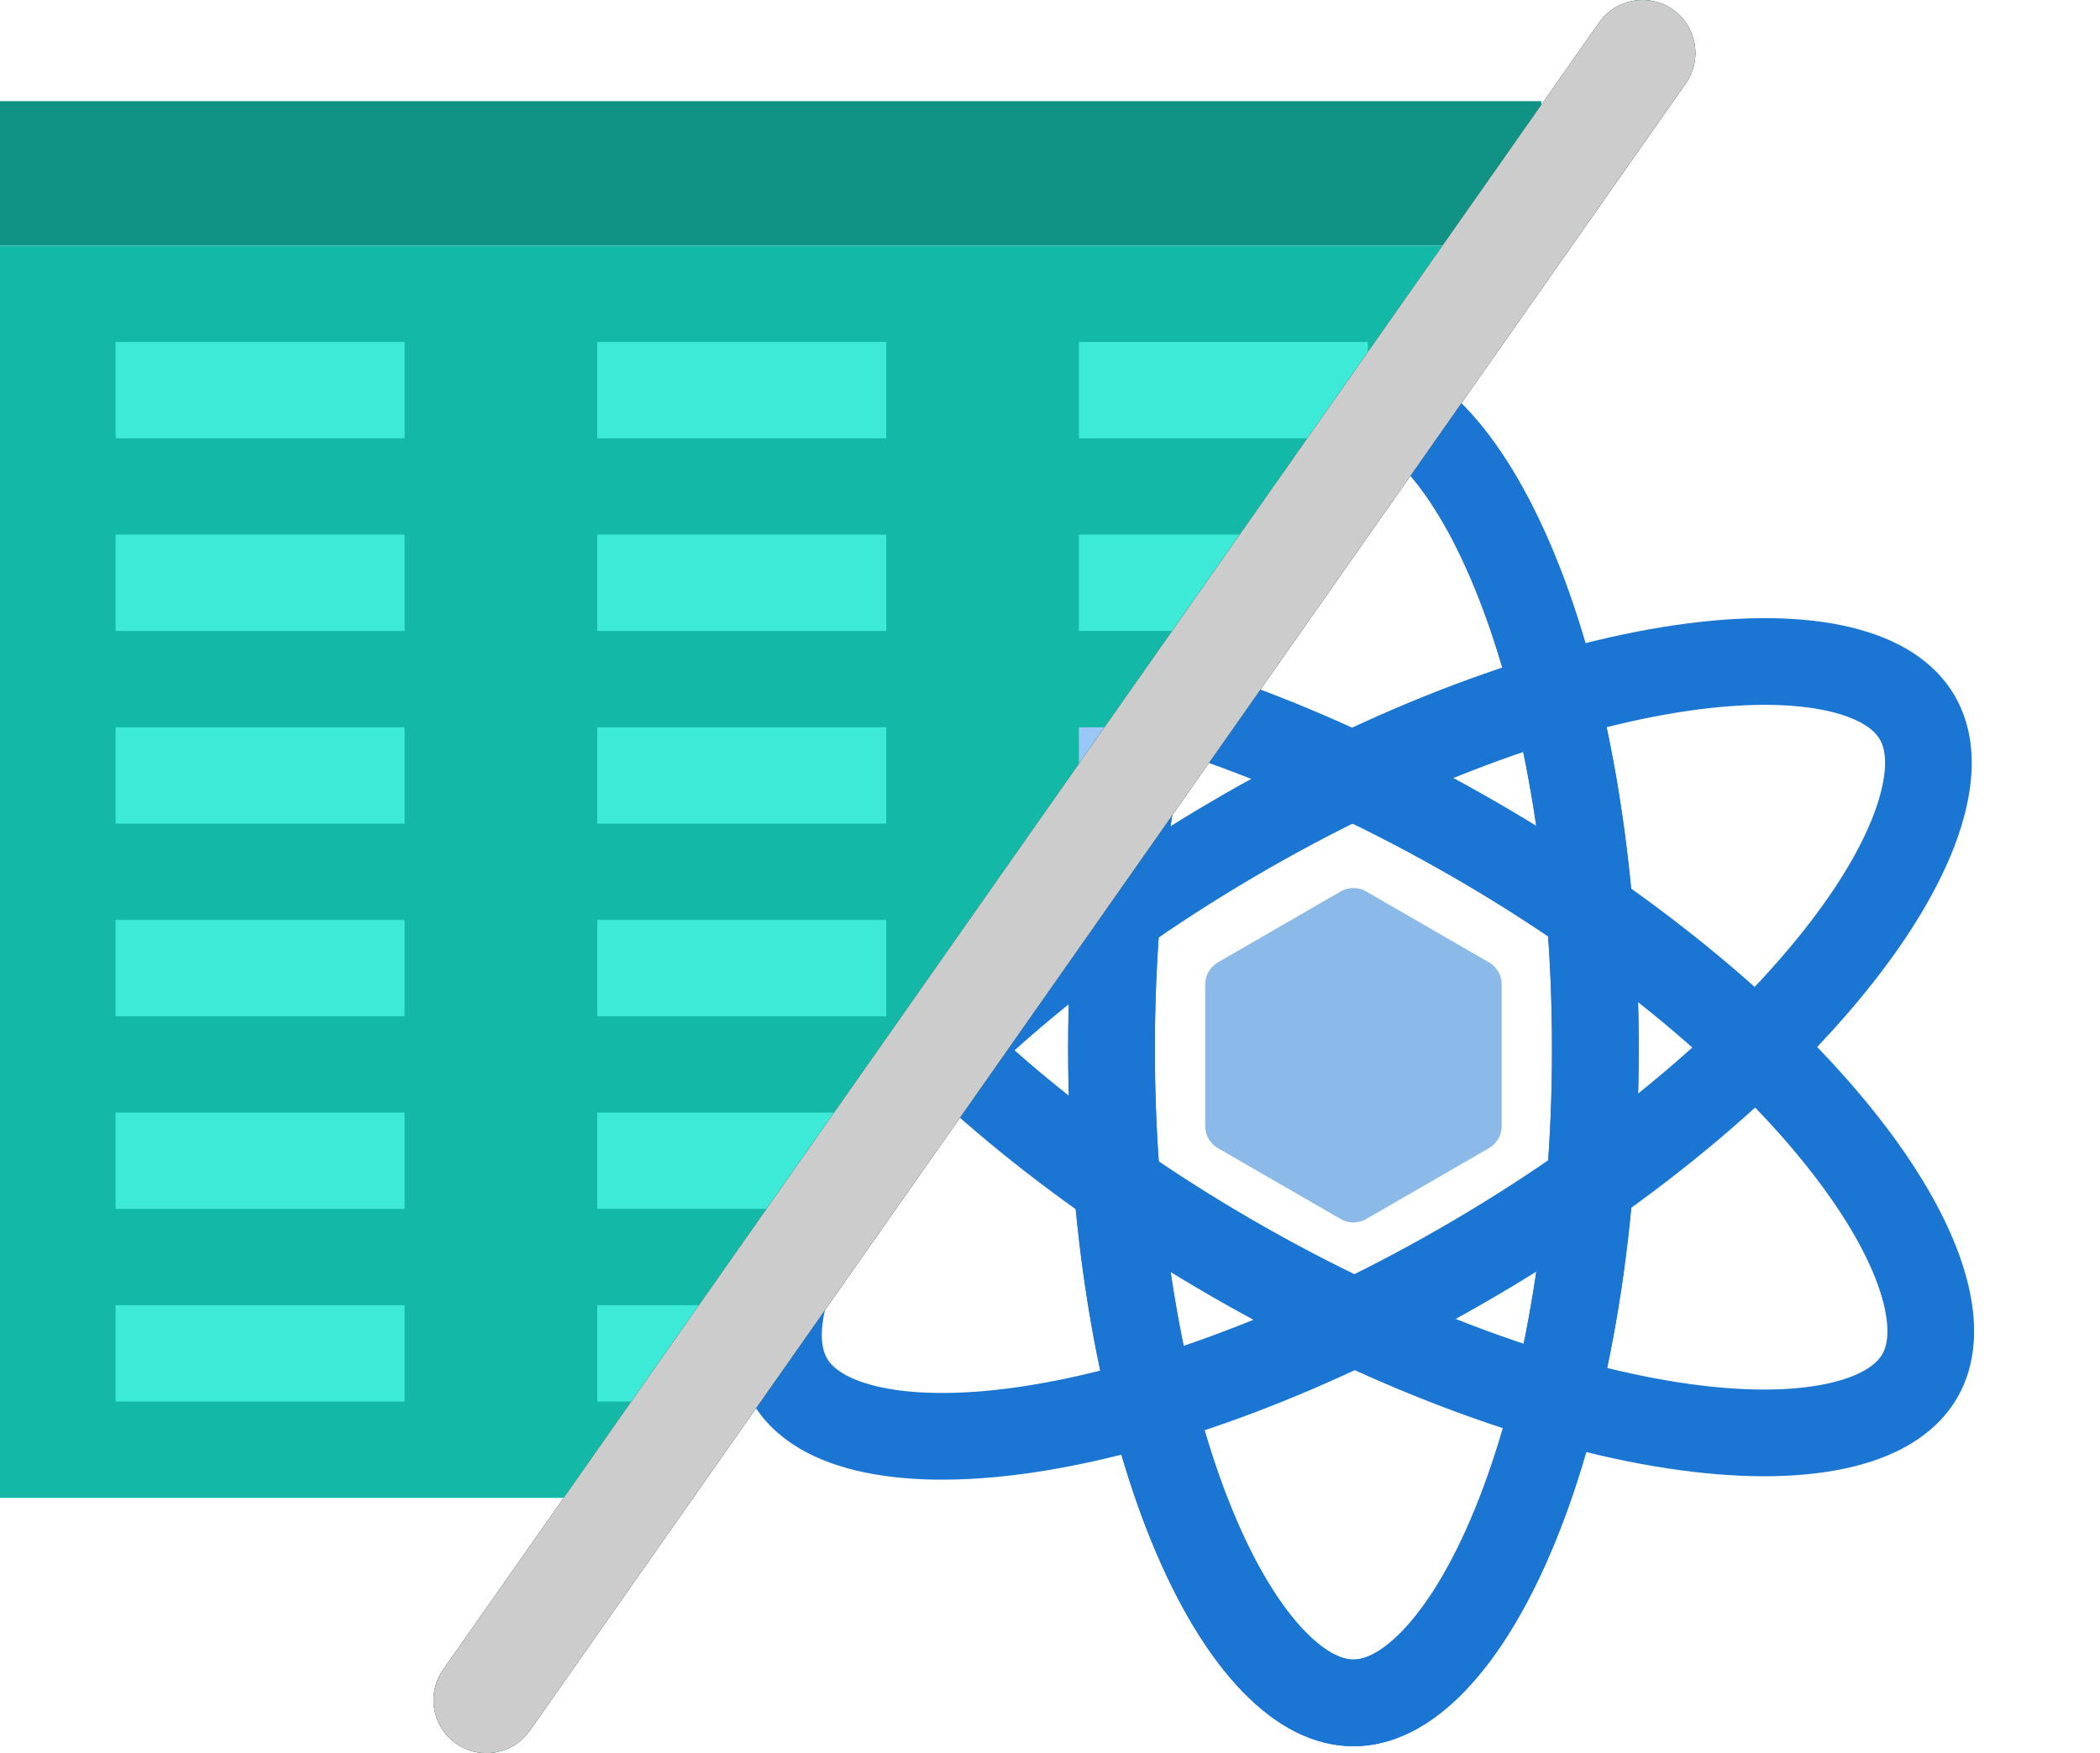 <svg width="218" height="182" viewBox="0 0 218 182" fill="none" xmlns="http://www.w3.org/2000/svg">
<path d="M165.615 108.892C165.615 128.445 162.364 145.939 157.276 158.376C154.727 164.606 151.806 169.35 148.793 172.466C145.792 175.568 142.991 176.783 140.5 176.783C138.009 176.783 135.208 175.568 132.207 172.466C129.194 169.35 126.273 164.606 123.724 158.376C118.636 145.939 115.385 128.445 115.385 108.892C115.385 89.338 118.636 71.845 123.724 59.407C126.273 53.177 129.194 48.433 132.207 45.318C135.208 42.216 138.009 41.001 140.5 41.001C142.991 41.001 145.792 42.216 148.793 45.318C151.806 48.433 154.727 53.177 157.276 59.407C162.364 71.845 165.615 89.338 165.615 108.892Z" stroke="#1A76D2" stroke-width="9"/>
<path d="M165.615 108.892C165.615 128.445 162.364 145.939 157.276 158.376C154.727 164.606 151.806 169.35 148.793 172.466C145.792 175.568 142.991 176.783 140.5 176.783C138.009 176.783 135.208 175.568 132.207 172.466C129.194 169.35 126.273 164.606 123.724 158.376C118.636 145.939 115.385 128.445 115.385 108.892C115.385 89.338 118.636 71.845 123.724 59.407C126.273 53.177 129.194 48.433 132.207 45.318C135.208 42.216 138.009 41.001 140.5 41.001C142.991 41.001 145.792 42.216 148.793 45.318C151.806 48.433 154.727 53.177 157.276 59.407C162.364 71.845 165.615 89.338 165.615 108.892Z" stroke="#1A76D2" stroke-width="9"/>
<path d="M153.238 130.537C136.386 140.454 119.661 146.525 106.361 148.448C99.699 149.411 94.129 149.299 89.915 148.283C85.72 147.27 83.252 145.472 81.989 143.325C80.725 141.178 80.352 138.148 81.504 133.988C82.66 129.811 85.267 124.888 89.344 119.532C97.483 108.838 110.91 97.164 127.762 87.247C144.614 77.33 161.339 71.259 174.639 69.336C181.301 68.373 186.871 68.484 191.085 69.501C195.28 70.514 197.748 72.312 199.011 74.459C200.275 76.605 200.648 79.636 199.496 83.795C198.34 87.972 195.733 92.896 191.656 98.252C183.517 108.946 170.09 120.619 153.238 130.537Z" stroke="#1A76D2" stroke-width="9"/>
<path d="M127.943 130.642C111.009 120.865 97.485 109.303 89.257 98.678C85.136 93.356 82.489 88.454 81.297 84.287C80.111 80.137 80.459 77.103 81.704 74.946C82.95 72.789 85.403 70.971 89.59 69.923C93.795 68.871 99.364 68.713 106.033 69.621C119.349 71.434 136.123 77.365 153.057 87.142C169.991 96.919 183.515 108.48 191.743 119.106C195.864 124.428 198.512 129.33 199.703 133.497C200.889 137.647 200.541 140.68 199.296 142.837C198.05 144.995 195.597 146.813 191.41 147.861C187.205 148.912 181.637 149.07 174.967 148.162C161.651 146.35 144.877 140.419 127.943 130.642Z" stroke="#1A76D2" stroke-width="9"/>
<path d="M139.184 92.541C139.998 92.071 141.002 92.071 141.816 92.541L154.572 99.906C155.386 100.376 155.888 101.245 155.888 102.185V116.915C155.888 117.855 155.386 118.724 154.572 119.194L141.816 126.559C141.002 127.029 139.998 127.029 139.184 126.559L126.428 119.194C125.613 118.724 125.112 117.855 125.112 116.915V102.185C125.112 101.245 125.613 100.376 126.428 99.906L139.184 92.541Z" fill="#1A76D2" fill-opacity="0.5"/>
<path d="M0 10.501H160V18.5L155 25.5H0V10.501Z" fill="#109384"/>
<path d="M0 25.5H155L64 155.5H0V25.5Z" fill="#14B8A6"/>
<rect x="12" y="35.501" width="30" height="10" fill="#3DE9D7"/>
<rect x="12" y="55.501" width="30" height="10" fill="#3DE9D7"/>
<rect x="12" y="75.501" width="30" height="10" fill="#3DE9D7"/>
<rect x="12" y="95.501" width="30" height="10" fill="#3DE9D7"/>
<rect x="12" y="115.5" width="30" height="10" fill="#3DE9D7"/>
<rect x="12" y="135.5" width="30" height="10" fill="#3DE9D7"/>
<rect x="62" y="35.501" width="30" height="10" fill="#3DE9D7"/>
<rect x="62" y="55.501" width="30" height="10" fill="#3DE9D7"/>
<rect x="62" y="75.501" width="30" height="10" fill="#3DE9D7"/>
<rect x="62" y="95.501" width="30" height="10" fill="#3DE9D7"/>
<path fill-rule="evenodd" clip-rule="evenodd" d="M92 115.5L85 125.5H62V115.5H92Z" fill="#3DE9D7"/>
<path fill-rule="evenodd" clip-rule="evenodd" d="M78 135.5L71 145.5H62V135.5H78Z" fill="#3DE9D7"/>
<path fill-rule="evenodd" clip-rule="evenodd" d="M142 44.072L141 45.501H112V35.501H142V44.072Z" fill="#3DE9D7"/>
<path fill-rule="evenodd" clip-rule="evenodd" d="M134 55.501L127 65.501H112V55.501H134Z" fill="#3DE9D7"/>
<path fill-rule="evenodd" clip-rule="evenodd" d="M120 75.501L113 85.501H112V75.501H120Z" fill="#99C8F6"/>
<path fill-rule="evenodd" clip-rule="evenodd" d="M173.66 0.998C176.146 2.743 176.747 6.173 175.003 8.66L55.002 179.66C53.258 182.146 49.828 182.747 47.341 181.003C44.855 179.258 44.254 175.828 45.998 173.341L165.998 2.341C167.743 -0.145 171.173 -0.746 173.66 0.998Z" fill="black"/>
<path fill-rule="evenodd" clip-rule="evenodd" d="M173.66 0.998C176.146 2.743 176.747 6.173 175.003 8.66L55.002 179.66C53.258 182.146 49.828 182.747 47.341 181.003C44.855 179.258 44.254 175.828 45.998 173.341L165.998 2.341C167.743 -0.145 171.173 -0.746 173.66 0.998Z" fill="#14B8A6" fill-opacity="0.5"/>
<path fill-rule="evenodd" clip-rule="evenodd" d="M173.66 0.998C176.146 2.743 176.747 6.173 175.003 8.66L55.002 179.66C53.258 182.146 49.828 182.747 47.341 181.003C44.855 179.258 44.254 175.828 45.998 173.341L165.998 2.341C167.743 -0.145 171.173 -0.746 173.66 0.998Z" fill="#CCCCCC"/>
</svg>
